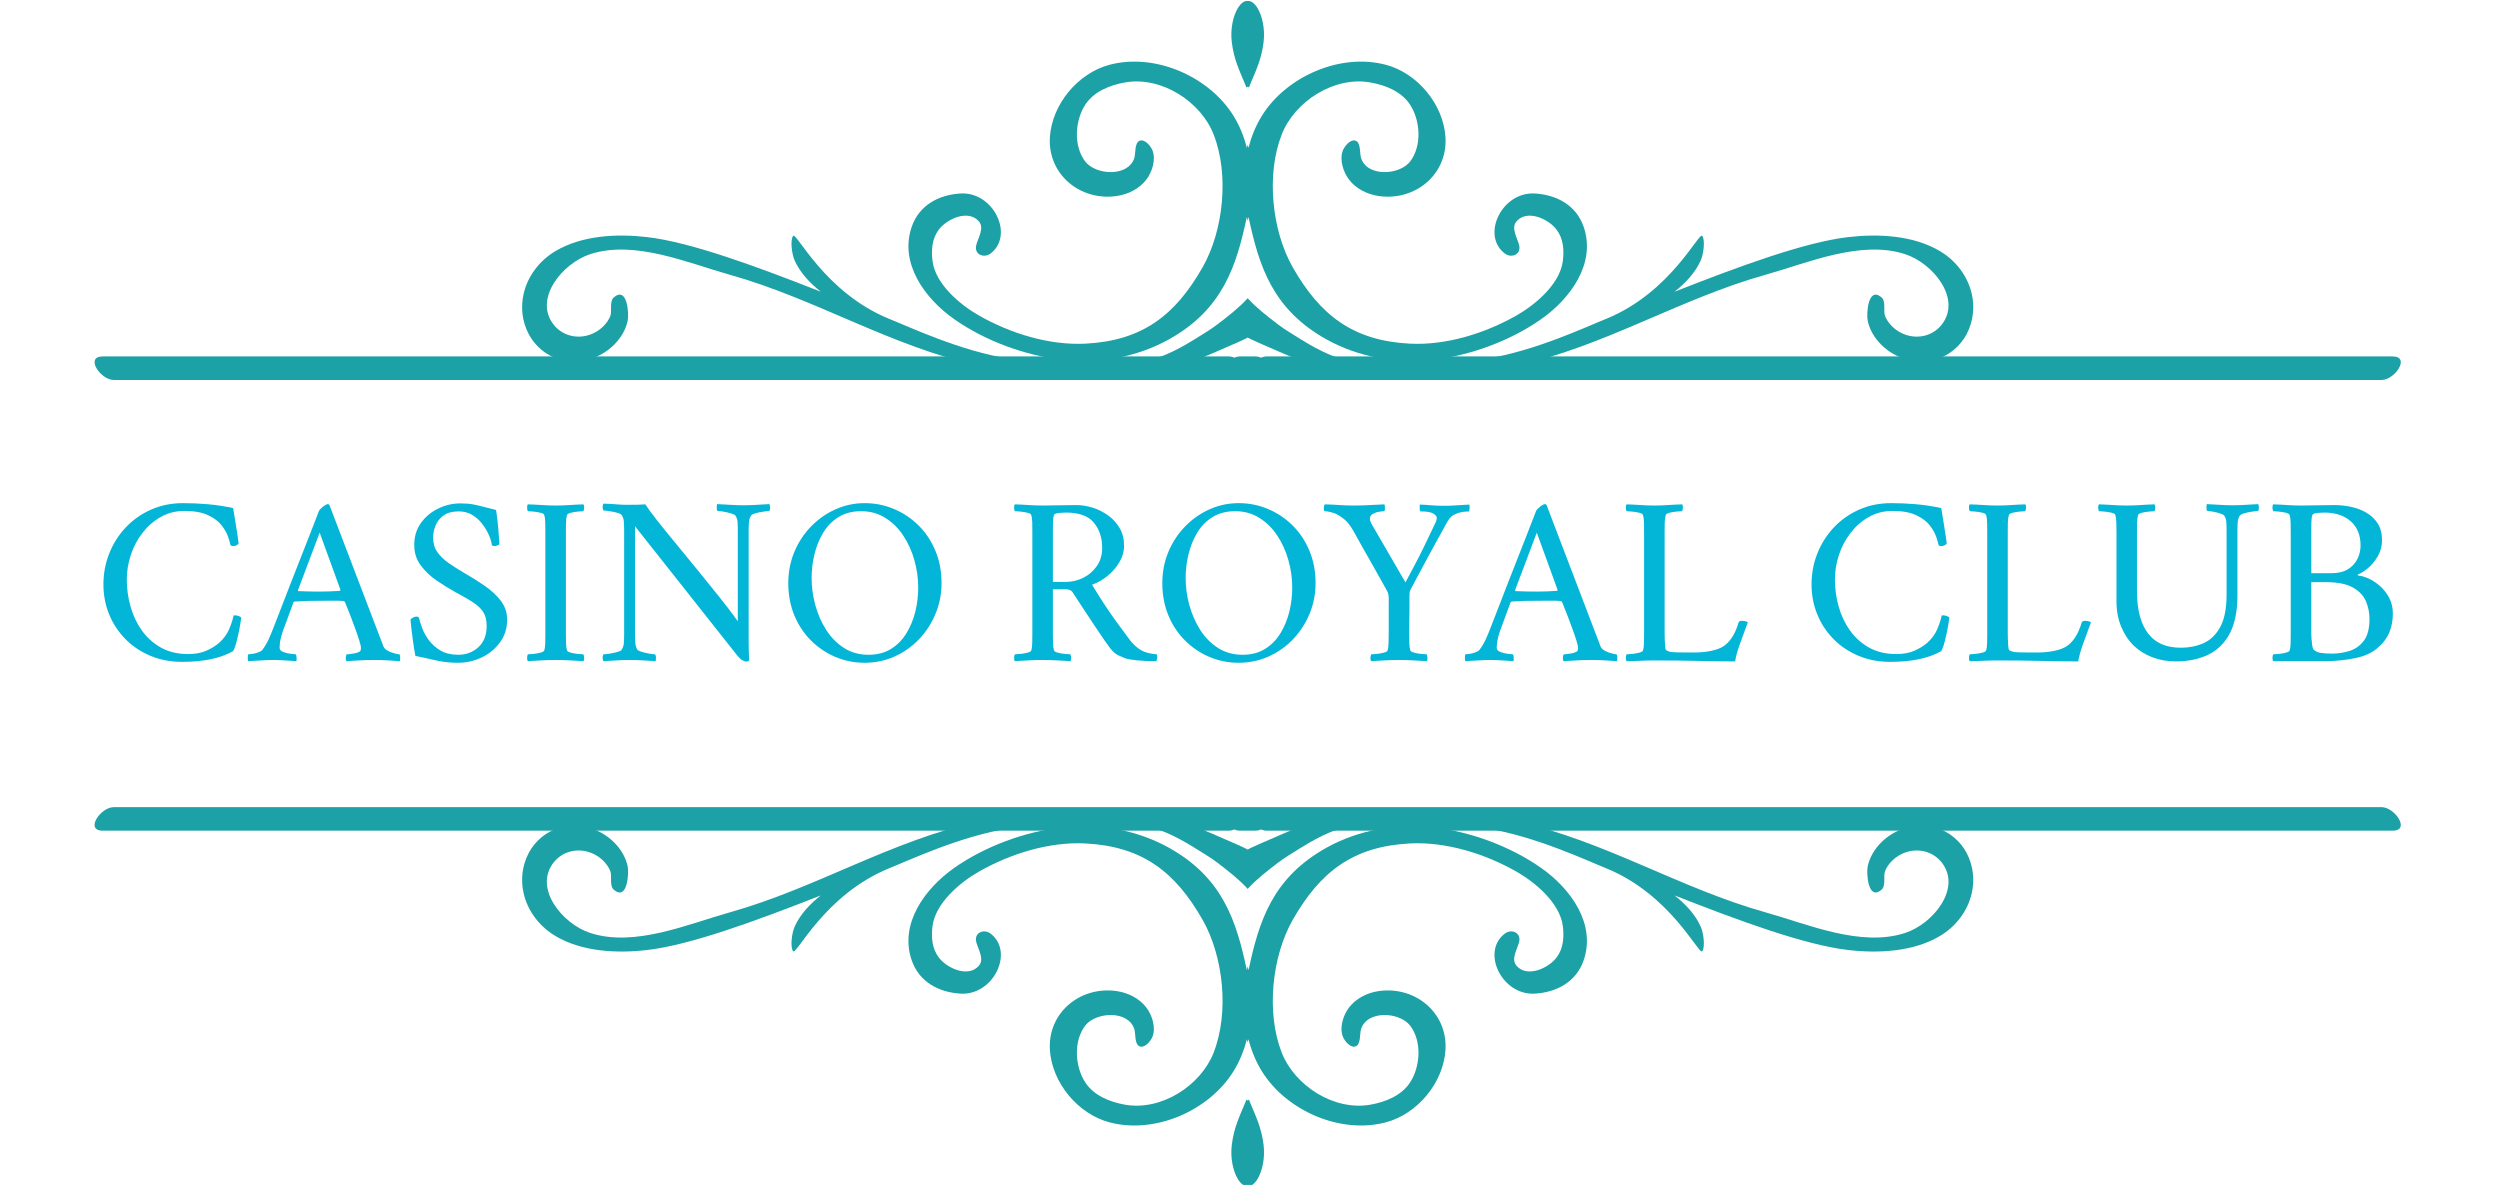 <?xml version="1.0" encoding="UTF-8"?>
<svg xmlns="http://www.w3.org/2000/svg" xmlns:xlink="http://www.w3.org/1999/xlink" width="1027" zoomAndPan="magnify" viewBox="0 0 770.25 366" height="488" preserveAspectRatio="xMidYMid meet">
  <defs>
    <g></g>
    <clipPath id="6da1d6e0ba">
      <path d="M 379 0.18 L 390 0.18 L 390 27 L 379 27 Z M 379 0.18 " clip-rule="nonzero"></path>
    </clipPath>
    <clipPath id="f77b56f53c">
      <path d="M 379 338 L 390 338 L 390 365.074 L 379 365.074 Z M 379 338 " clip-rule="nonzero"></path>
    </clipPath>
  </defs>
  <path fill="#1ca1a6" d="M 384.41 117.07 L 733.777 117.07 C 737.852 117.07 742.777 109.816 737.16 109.816 L 390.223 109.816 C 389.668 109.816 389.094 109.957 388.535 110.188 C 387.973 109.957 387.398 109.816 386.84 109.816 L 381.984 109.816 C 381.422 109.816 380.848 109.957 380.289 110.188 C 379.73 109.957 379.156 109.816 378.602 109.816 L 31.664 109.816 C 26.047 109.816 30.973 117.07 35.043 117.07 L 384.41 117.07 " fill-opacity="1" fill-rule="nonzero"></path>
  <path fill="#1ca1a6" d="M 384.41 68.023 C 384.5 67.621 384.582 67.227 384.672 66.824 C 387.887 82.051 392.137 95.383 408.754 104.602 C 418.652 110.094 430.227 112.078 441.441 110.848 C 452.965 109.574 465.34 105.012 474.848 98.324 C 483.852 92.008 491.91 81.039 487.859 69.699 C 485.535 63.203 479.629 60.035 472.938 59.617 C 462.711 58.969 456.258 72.492 463.613 78.09 C 465.73 79.707 468.887 78.379 467.988 75.324 C 467.285 72.93 465.547 70.172 467.227 68.215 C 470.461 64.449 476.992 67.379 479.535 70.691 C 481.672 73.477 481.926 76.957 481.523 80.336 C 480.66 87.516 473.027 93.902 467.203 97.215 C 457.52 102.719 445.578 106.453 434.375 105.879 C 416.836 104.977 406.727 97.117 398.316 82.391 C 391.887 71.121 390.031 53.828 394.914 41.395 C 398.859 31.348 410.965 23.355 422.336 25.422 C 426.961 26.254 431.805 28.234 434.418 32.207 C 437.637 37.109 438.156 44.961 434.449 49.77 C 431.195 53.996 421.191 54.598 419.328 48.652 C 418.883 47.234 419.332 43.84 417.586 43.324 C 415.992 42.855 414.246 45.07 413.746 46.34 C 412.613 49.203 413.875 53.043 415.645 55.352 C 417.816 58.172 421.238 59.879 424.766 60.391 C 435.926 62.016 446.02 53.812 445.355 42.336 C 444.758 32.215 436.75 22.535 426.969 19.957 C 412.82 16.223 396.301 23.652 388.848 35.582 C 386.914 38.684 385.543 42.043 384.672 45.566 C 384.586 45.242 384.5 44.914 384.41 44.586 C 384.32 44.914 384.234 45.242 384.152 45.566 C 383.277 42.043 381.91 38.684 379.977 35.582 C 372.523 23.652 356.004 16.223 341.852 19.957 C 332.07 22.535 324.066 32.215 323.469 42.336 C 322.805 53.812 332.898 62.016 344.059 60.391 C 347.586 59.879 351.008 58.172 353.176 55.352 C 354.949 53.043 356.207 49.203 355.078 46.34 C 354.578 45.07 352.828 42.855 351.238 43.324 C 349.488 43.84 349.938 47.234 349.496 48.652 C 347.629 54.598 337.629 53.996 334.371 49.77 C 330.668 44.961 331.184 37.109 334.406 32.207 C 337.02 28.234 341.863 26.254 346.488 25.422 C 357.859 23.355 369.965 31.348 373.91 41.395 C 378.789 53.828 376.938 71.121 370.5 82.391 C 362.098 97.117 351.984 104.977 334.445 105.879 C 323.246 106.453 311.301 102.719 301.621 97.215 C 295.797 93.902 288.164 87.516 287.297 80.336 C 286.895 76.957 287.152 73.477 289.289 70.691 C 291.828 67.379 298.363 64.449 301.598 68.215 C 303.281 70.172 301.539 72.93 300.836 75.324 C 299.938 78.379 303.09 79.707 305.211 78.09 C 312.566 72.492 306.113 58.969 295.883 59.617 C 289.195 60.035 283.289 63.203 280.965 69.699 C 276.914 81.039 284.973 92.008 293.973 98.324 C 303.484 105.012 315.859 109.574 327.383 110.848 C 338.598 112.078 350.164 110.094 360.07 104.602 C 376.688 95.383 380.934 82.051 384.152 66.824 C 384.242 67.227 384.324 67.621 384.41 68.023 " fill-opacity="1" fill-rule="nonzero"></path>
  <path fill="#1ca1a6" d="M 607.504 90.578 C 606.309 85.293 602.836 80.418 597.66 77.348 C 589.551 72.535 578.832 71.953 569.434 73.051 C 556.055 74.602 535.895 82.023 515.941 89.875 C 519.359 87.148 522.285 84.027 523.965 80.316 C 524.926 78.199 525.383 73.855 524.465 72.684 C 523.422 71.371 514.805 90.066 494.93 98.211 C 489.348 100.41 472.883 108.23 457.688 110.543 C 448.105 112.008 464.309 113.309 467.273 112.66 C 494.441 106.688 517.465 92.07 543.988 84.645 C 556.914 81.035 573.301 73.832 586.996 78.316 C 595.613 81.137 604.551 92.168 598.18 100.102 C 595.211 103.793 590.055 104.773 585.656 102.512 C 583.484 101.398 581.734 99.574 580.832 97.488 C 580.137 95.887 581.184 92.859 579.668 91.594 C 575.477 88.105 575.023 96.781 575.422 98.746 C 576.527 104.234 581.5 109.188 587.492 110.742 C 590.41 111.496 593.578 111.547 596.473 110.715 C 600.676 109.508 604.062 106.496 605.93 102.922 C 607.984 98.992 608.426 94.66 607.504 90.578 " fill-opacity="1" fill-rule="nonzero"></path>
  <path fill="#1ca1a6" d="M 161.32 90.578 C 162.512 85.293 165.988 80.418 171.164 77.348 C 179.273 72.535 189.992 71.953 199.391 73.051 C 212.77 74.602 232.93 82.023 252.883 89.875 C 249.461 87.148 246.539 84.027 244.859 80.316 C 243.898 78.199 243.441 73.855 244.359 72.684 C 245.395 71.371 254.02 90.066 273.887 98.211 C 279.477 100.41 295.941 108.23 311.137 110.543 C 320.715 112.008 304.516 113.309 301.551 112.66 C 274.379 106.688 251.359 92.07 224.832 84.645 C 211.91 81.035 195.523 73.832 181.82 78.316 C 173.207 81.137 164.27 92.168 170.641 100.102 C 173.609 103.793 178.77 104.773 183.168 102.512 C 185.336 101.398 187.09 99.574 187.992 97.488 C 188.688 95.887 187.641 92.859 189.152 91.594 C 193.344 88.105 193.797 96.781 193.402 98.746 C 192.293 104.234 187.32 109.188 181.332 110.742 C 178.414 111.496 175.238 111.547 172.348 110.715 C 168.148 109.508 164.758 106.496 162.891 102.922 C 160.832 98.992 160.398 94.66 161.32 90.578 " fill-opacity="1" fill-rule="nonzero"></path>
  <path fill="#1ca1a6" d="M 384.41 104.008 C 385.176 104.617 404.504 112.879 407.398 113.828 C 411.234 115.086 420.633 110.504 415.512 110.738 C 411.262 110.93 402.91 105.898 400.664 104.473 C 398.293 102.973 395.832 101.566 393.617 99.855 C 390.355 97.344 387.117 94.859 384.41 91.883 C 381.707 94.859 378.469 97.344 375.207 99.855 C 372.988 101.566 370.527 102.973 368.164 104.473 C 365.906 105.898 357.562 110.93 353.312 110.738 C 348.191 110.504 357.59 115.086 361.426 113.828 C 364.32 112.879 383.648 104.617 384.41 104.008 " fill-opacity="1" fill-rule="nonzero"></path>
  <g clip-path="url(#6da1d6e0ba)">
    <path fill="#1ca1a6" d="M 384.418 26.691 C 384.547 26.781 384.676 26.867 384.805 26.957 C 384.973 26.52 385.141 26.094 385.312 25.68 C 386.84 21.961 388.645 18.43 389.309 13.012 C 389.816 8.844 388.871 4.848 387.434 2.484 C 386.539 1.02 385.461 0.18 384.41 0.316 C 383.363 0.18 382.285 1.02 381.391 2.484 C 379.949 4.848 379.008 8.844 379.516 13.012 C 380.18 18.43 381.984 21.961 383.508 25.68 C 383.68 26.094 383.852 26.52 384.02 26.957 C 384.148 26.867 384.277 26.781 384.418 26.691 " fill-opacity="1" fill-rule="nonzero"></path>
  </g>
  <path fill="#1ca1a6" d="M 384.41 248.684 L 733.777 248.684 C 737.852 248.684 742.777 255.934 737.16 255.934 L 390.223 255.934 C 389.668 255.934 389.094 255.797 388.535 255.562 C 387.973 255.797 387.398 255.934 386.84 255.934 L 381.984 255.934 C 381.422 255.934 380.848 255.797 380.289 255.562 C 379.73 255.797 379.156 255.934 378.602 255.934 L 31.664 255.934 C 26.047 255.934 30.973 248.684 35.043 248.684 L 384.41 248.684 " fill-opacity="1" fill-rule="nonzero"></path>
  <path fill="#1ca1a6" d="M 384.41 297.723 C 384.5 298.125 384.582 298.527 384.672 298.93 C 387.887 283.699 392.137 270.367 408.754 261.145 C 418.652 255.656 430.227 253.672 441.441 254.906 C 452.965 256.172 465.34 260.738 474.848 267.422 C 483.852 273.742 491.91 284.715 487.859 296.055 C 485.535 302.547 479.629 305.711 472.938 306.137 C 462.711 306.781 456.258 293.258 463.613 287.656 C 465.73 286.043 468.887 287.371 467.988 290.422 C 467.285 292.82 465.547 295.578 467.227 297.535 C 470.461 301.305 476.992 298.371 479.535 295.062 C 481.672 292.277 481.926 288.789 481.523 285.418 C 480.66 278.238 473.027 271.852 467.203 268.535 C 457.52 263.027 445.578 259.297 434.375 259.867 C 416.836 260.777 406.727 268.637 398.316 283.359 C 391.887 294.633 390.031 311.922 394.914 324.355 C 398.859 334.406 410.965 342.391 422.336 340.332 C 426.961 339.496 431.805 337.52 434.418 333.543 C 437.637 328.645 438.156 320.789 434.449 315.977 C 431.195 311.754 421.191 311.156 419.328 317.102 C 418.883 318.512 419.332 321.914 417.586 322.426 C 415.992 322.898 414.246 320.684 413.746 319.41 C 412.613 316.551 413.875 312.707 415.645 310.402 C 417.816 307.582 421.238 305.871 424.766 305.355 C 435.926 303.738 446.02 311.934 445.355 323.41 C 444.758 333.531 436.75 343.215 426.969 345.797 C 412.82 349.531 396.301 342.102 388.848 330.164 C 386.914 327.07 385.543 323.707 384.672 320.184 C 384.586 320.512 384.5 320.84 384.41 321.164 C 384.32 320.84 384.234 320.512 384.152 320.184 C 383.277 323.707 381.91 327.07 379.977 330.164 C 372.523 342.102 356.004 349.531 341.852 345.797 C 332.07 343.215 324.066 333.531 323.469 323.41 C 322.805 311.934 332.898 303.738 344.059 305.355 C 347.586 305.871 351.008 307.582 353.176 310.402 C 354.949 312.707 356.207 316.551 355.078 319.41 C 354.578 320.684 352.828 322.898 351.238 322.426 C 349.488 321.914 349.938 318.512 349.496 317.102 C 347.629 311.156 337.629 311.754 334.371 315.977 C 330.668 320.789 331.184 328.645 334.406 333.543 C 337.02 337.52 341.863 339.496 346.488 340.332 C 357.859 342.391 369.965 334.406 373.91 324.355 C 378.789 311.922 376.938 294.633 370.5 283.359 C 362.098 268.637 351.984 260.777 334.445 259.867 C 323.246 259.297 311.301 263.027 301.621 268.535 C 295.797 271.852 288.164 278.238 287.297 285.418 C 286.895 288.789 287.152 292.277 289.289 295.062 C 291.828 298.371 298.363 301.305 301.598 297.535 C 303.281 295.578 301.539 292.82 300.836 290.422 C 299.938 287.371 303.09 286.043 305.211 287.656 C 312.566 293.258 306.113 306.781 295.883 306.137 C 289.195 305.711 283.289 302.547 280.965 296.055 C 276.914 284.715 284.973 273.742 293.973 267.422 C 303.484 260.738 315.859 256.172 327.383 254.906 C 338.598 253.672 350.164 255.656 360.07 261.145 C 376.688 270.367 380.934 283.699 384.152 298.93 C 384.242 298.527 384.324 298.125 384.41 297.723 " fill-opacity="1" fill-rule="nonzero"></path>
  <path fill="#1ca1a6" d="M 607.504 275.172 C 606.309 280.461 602.836 285.332 597.66 288.402 C 589.551 293.215 578.832 293.797 569.434 292.699 C 556.055 291.145 535.895 283.727 515.941 275.879 C 519.359 278.602 522.285 281.723 523.965 285.434 C 524.926 287.551 525.383 291.895 524.465 293.07 C 523.422 294.383 514.805 275.68 494.93 267.543 C 489.348 265.336 472.883 257.523 457.688 255.207 C 448.105 253.746 464.309 252.441 467.273 253.094 C 494.441 259.062 517.465 273.676 543.988 281.102 C 556.914 284.719 573.301 291.918 586.996 287.434 C 595.613 284.617 604.551 273.582 598.18 265.648 C 595.211 261.957 590.055 260.977 585.656 263.238 C 583.484 264.355 581.734 266.176 580.832 268.262 C 580.137 269.867 581.184 272.891 579.668 274.16 C 575.477 277.641 575.023 268.969 575.422 267.004 C 576.527 261.516 581.5 256.562 587.492 255.012 C 590.41 254.254 593.578 254.207 596.473 255.035 C 600.676 256.242 604.062 259.258 605.93 262.824 C 607.984 266.758 608.426 271.086 607.504 275.172 " fill-opacity="1" fill-rule="nonzero"></path>
  <path fill="#1ca1a6" d="M 161.32 275.172 C 162.512 280.461 165.988 285.332 171.164 288.402 C 179.273 293.215 189.992 293.797 199.391 292.699 C 212.77 291.145 232.93 283.727 252.883 275.879 C 249.461 278.602 246.539 281.723 244.859 285.434 C 243.898 287.551 243.441 291.895 244.359 293.07 C 245.395 294.383 254.02 275.68 273.887 267.543 C 279.477 265.336 295.941 257.523 311.137 255.207 C 320.715 253.746 304.516 252.441 301.551 253.094 C 274.379 259.062 251.359 273.676 224.832 281.102 C 211.91 284.719 195.523 291.918 181.82 287.434 C 173.207 284.617 164.27 273.582 170.641 265.648 C 173.609 261.957 178.77 260.977 183.168 263.238 C 185.336 264.355 187.09 266.176 187.992 268.262 C 188.688 269.867 187.641 272.891 189.152 274.16 C 193.344 277.641 193.797 268.969 193.402 267.004 C 192.293 261.516 187.32 256.562 181.332 255.012 C 178.414 254.254 175.238 254.207 172.348 255.035 C 168.148 256.242 164.758 259.258 162.891 262.824 C 160.832 266.758 160.398 271.086 161.32 275.172 " fill-opacity="1" fill-rule="nonzero"></path>
  <path fill="#1ca1a6" d="M 384.41 261.742 C 385.176 261.137 404.504 252.871 407.398 251.922 C 411.234 250.668 420.633 255.242 415.512 255.012 C 411.262 254.816 402.91 259.852 400.664 261.281 C 398.293 262.777 395.832 264.184 393.617 265.891 C 390.355 268.41 387.117 270.887 384.41 273.867 C 381.707 270.887 378.469 268.41 375.207 265.891 C 372.988 264.184 370.527 262.777 368.164 261.281 C 365.906 259.852 357.562 254.816 353.312 255.012 C 348.191 255.242 357.59 250.668 361.426 251.922 C 364.32 252.871 383.648 261.137 384.41 261.742 " fill-opacity="1" fill-rule="nonzero"></path>
  <g clip-path="url(#f77b56f53c)">
    <path fill="#1ca1a6" d="M 384.02 338.797 C 383.852 339.23 383.68 339.656 383.508 340.07 C 381.984 343.789 380.18 347.32 379.516 352.734 C 379.008 356.906 379.949 360.906 381.391 363.27 C 382.285 364.73 383.363 365.566 384.41 365.434 C 385.461 365.566 386.539 364.73 387.434 363.27 C 388.871 360.906 389.816 356.906 389.309 352.734 C 388.645 347.32 386.84 343.789 385.312 340.07 C 385.141 339.656 384.973 339.23 384.805 338.797 C 384.676 338.887 384.547 338.973 384.418 339.062 C 384.277 338.973 384.148 338.887 384.02 338.797 " fill-opacity="1" fill-rule="nonzero"></path>
  </g>
  <g fill="#03b6d7" fill-opacity="1">
    <g transform="translate(28.38, 203.484)">
      <g>
        <path d="M 3.484 -23.391 C 3.484 -26.785 4.086 -29.992 5.297 -33.016 C 6.516 -36.047 8.211 -38.711 10.391 -41.016 C 12.566 -43.316 15.156 -45.133 18.156 -46.469 C 21.164 -47.801 24.461 -48.469 28.047 -48.469 C 30.461 -48.469 32.969 -48.359 35.562 -48.141 C 38.156 -47.922 40.785 -47.52 43.453 -46.938 C 43.453 -46.938 43.535 -46.426 43.703 -45.406 C 43.867 -44.395 44.062 -43.207 44.281 -41.844 C 44.5 -40.488 44.691 -39.254 44.859 -38.141 C 45.035 -37.023 45.125 -36.375 45.125 -36.188 C 45.164 -35.988 45.004 -35.781 44.641 -35.562 C 44.285 -35.344 43.91 -35.234 43.516 -35.234 C 43.18 -35.234 42.895 -35.305 42.656 -35.453 C 42.551 -36.035 42.305 -36.895 41.922 -38.031 C 41.535 -39.176 40.867 -40.363 39.922 -41.594 C 38.973 -42.832 37.578 -43.883 35.734 -44.75 C 33.898 -45.625 31.457 -46.062 28.406 -46.062 C 25.738 -46.062 23.316 -45.441 21.141 -44.203 C 18.961 -42.973 17.086 -41.336 15.516 -39.297 C 13.941 -37.266 12.742 -35 11.922 -32.5 C 11.098 -30.008 10.688 -27.484 10.688 -24.922 C 10.688 -22.109 11.07 -19.332 11.844 -16.594 C 12.613 -13.863 13.785 -11.395 15.359 -9.188 C 16.941 -6.988 18.914 -5.234 21.281 -3.922 C 23.656 -2.617 26.422 -1.969 29.578 -1.969 C 31.797 -1.969 33.68 -2.316 35.234 -3.016 C 36.785 -3.711 38.094 -4.523 39.156 -5.453 C 40.562 -6.711 41.594 -8.129 42.25 -9.703 C 42.906 -11.273 43.352 -12.664 43.594 -13.875 C 44.414 -13.969 45.191 -13.773 45.922 -13.297 C 45.922 -12.953 45.832 -12.258 45.656 -11.219 C 45.488 -10.176 45.27 -9.051 45 -7.844 C 44.738 -6.633 44.461 -5.555 44.172 -4.609 C 43.879 -3.672 43.613 -3.078 43.375 -2.828 C 39.5 -0.648 34.289 0.438 27.75 0.438 C 24.164 0.438 20.883 -0.191 17.906 -1.453 C 14.926 -2.711 12.359 -4.441 10.203 -6.641 C 8.047 -8.848 6.383 -11.391 5.219 -14.266 C 4.062 -17.148 3.484 -20.191 3.484 -23.391 Z M 3.484 -23.391 "></path>
      </g>
    </g>
  </g>
  <g fill="#03b6d7" fill-opacity="1">
    <g transform="translate(77.352, 203.484)">
      <g>
        <path d="M -0.875 0.219 C -0.969 0.125 -1.016 -0.188 -1.016 -0.719 C -1.016 -1.258 -0.969 -1.648 -0.875 -1.891 C -0.582 -1.891 -0.133 -1.938 0.469 -2.031 C 1.07 -2.125 1.664 -2.281 2.25 -2.5 C 2.832 -2.719 3.242 -2.973 3.484 -3.266 C 4.211 -4.234 4.844 -5.285 5.375 -6.422 C 5.906 -7.566 6.414 -8.789 6.906 -10.094 C 6.906 -10.094 7.145 -10.707 7.625 -11.938 C 8.113 -13.176 8.754 -14.828 9.547 -16.891 C 10.348 -18.953 11.242 -21.266 12.234 -23.828 C 13.234 -26.398 14.266 -29.031 15.328 -31.719 C 16.391 -34.406 17.406 -36.992 18.375 -39.484 C 19.344 -41.984 20.191 -44.176 20.922 -46.062 C 21.117 -46.445 21.539 -46.895 22.188 -47.406 C 22.844 -47.914 23.344 -48.172 23.688 -48.172 C 23.781 -48.172 23.848 -48.145 23.891 -48.094 C 23.941 -48.051 24.02 -48.004 24.125 -47.953 L 38.938 -9.156 C 39.477 -7.801 39.906 -6.695 40.219 -5.844 C 40.531 -5 40.711 -4.504 40.766 -4.359 C 41.004 -3.773 41.484 -3.301 42.203 -2.938 C 42.93 -2.57 43.645 -2.305 44.344 -2.141 C 45.051 -1.973 45.504 -1.891 45.703 -1.891 C 45.891 -1.648 45.973 -1.258 45.953 -0.719 C 45.93 -0.188 45.895 0.125 45.844 0.219 C 44.395 0.125 43.098 0.039 41.953 -0.031 C 40.816 -0.102 39.453 -0.141 37.859 -0.141 C 36.211 -0.141 34.816 -0.102 33.672 -0.031 C 32.535 0.039 31.117 0.125 29.422 0.219 C 29.234 0.02 29.148 -0.328 29.172 -0.828 C 29.191 -1.336 29.301 -1.691 29.5 -1.891 C 29.938 -1.891 30.641 -1.973 31.609 -2.141 C 32.578 -2.305 33.227 -2.535 33.562 -2.828 C 33.758 -3.023 33.859 -3.363 33.859 -3.844 C 33.859 -4.281 33.688 -5.047 33.344 -6.141 C 33.008 -7.234 32.598 -8.441 32.109 -9.766 C 31.629 -11.098 31.145 -12.395 30.656 -13.656 C 30.176 -14.914 29.766 -15.957 29.422 -16.781 C 29.086 -17.602 28.922 -18.016 28.922 -18.016 C 28.922 -18.016 28.867 -18.062 28.766 -18.156 C 28.672 -18.258 28.578 -18.312 28.484 -18.312 C 27.555 -18.406 26.352 -18.438 24.875 -18.406 C 23.406 -18.383 22.207 -18.375 21.281 -18.375 C 19.781 -18.375 18.508 -18.363 17.469 -18.344 C 16.426 -18.32 15.082 -18.258 13.438 -18.156 C 13.395 -18.156 13.32 -18.117 13.219 -18.047 C 13.125 -17.984 13.078 -17.953 13.078 -17.953 C 13.078 -17.953 12.895 -17.453 12.531 -16.453 C 12.164 -15.461 11.727 -14.273 11.219 -12.891 C 10.719 -11.516 10.25 -10.242 9.812 -9.078 C 9.375 -7.816 9.094 -6.766 8.969 -5.922 C 8.852 -5.078 8.797 -4.41 8.797 -3.922 C 8.797 -3.336 9.172 -2.898 9.922 -2.609 C 10.672 -2.316 11.457 -2.125 12.281 -2.031 C 13.102 -1.938 13.609 -1.891 13.797 -1.891 C 13.898 -1.797 13.973 -1.477 14.016 -0.938 C 14.066 -0.406 14.047 -0.02 13.953 0.219 C 12.984 0.164 12.172 0.113 11.516 0.062 C 10.859 0.02 10.191 -0.02 9.516 -0.062 C 8.836 -0.113 7.969 -0.141 6.906 -0.141 C 5.789 -0.141 4.867 -0.113 4.141 -0.062 C 3.41 -0.02 2.672 0.02 1.922 0.062 C 1.172 0.113 0.238 0.164 -0.875 0.219 Z M 14.453 -21.656 C 14.453 -21.656 14.461 -21.602 14.484 -21.5 C 14.516 -21.406 14.555 -21.359 14.609 -21.359 C 15.578 -21.305 16.711 -21.27 18.016 -21.25 C 19.328 -21.227 20.395 -21.219 21.219 -21.219 C 22.332 -21.219 23.348 -21.238 24.266 -21.281 C 25.18 -21.332 26.195 -21.383 27.312 -21.438 C 27.414 -21.438 27.477 -21.492 27.5 -21.609 C 27.52 -21.734 27.531 -21.797 27.531 -21.797 L 21.141 -39.375 Z M 14.453 -21.656 "></path>
      </g>
    </g>
  </g>
  <g fill="#03b6d7" fill-opacity="1">
    <g transform="translate(122.909, 203.484)">
      <g>
        <path d="M 3.562 -12.641 C 3.801 -12.879 4.086 -13.082 4.422 -13.25 C 4.766 -13.426 5.109 -13.516 5.453 -13.516 C 5.891 -13.516 6.156 -13.297 6.25 -12.859 C 6.395 -12.18 6.695 -11.223 7.156 -9.984 C 7.613 -8.754 8.301 -7.508 9.219 -6.25 C 10.145 -4.988 11.348 -3.922 12.828 -3.047 C 14.305 -2.18 16.133 -1.75 18.312 -1.75 C 20.688 -1.75 22.734 -2.52 24.453 -4.062 C 26.172 -5.613 27.031 -7.797 27.031 -10.609 C 27.031 -12.305 26.711 -13.688 26.078 -14.75 C 25.453 -15.812 24.438 -16.816 23.031 -17.766 C 21.625 -18.711 19.734 -19.812 17.359 -21.062 C 15.523 -22.082 13.625 -23.258 11.656 -24.594 C 9.695 -25.926 8.051 -27.488 6.719 -29.281 C 5.383 -31.07 4.719 -33.176 4.719 -35.594 C 4.719 -38.164 5.395 -40.406 6.75 -42.312 C 8.113 -44.227 9.883 -45.719 12.062 -46.781 C 14.238 -47.852 16.539 -48.391 18.969 -48.391 C 20.469 -48.391 21.738 -48.289 22.781 -48.094 C 23.82 -47.906 24.875 -47.664 25.938 -47.375 C 27 -47.082 28.332 -46.742 29.938 -46.359 C 30.227 -44.461 30.457 -42.508 30.625 -40.5 C 30.789 -38.488 30.898 -37 30.953 -36.031 C 31.004 -35.789 30.82 -35.598 30.406 -35.453 C 29.988 -35.305 29.66 -35.234 29.422 -35.234 C 29.086 -35.234 28.82 -35.332 28.625 -35.531 C 28.531 -36.445 28.227 -37.484 27.719 -38.641 C 27.207 -39.805 26.523 -40.945 25.672 -42.062 C 24.828 -43.176 23.801 -44.098 22.594 -44.828 C 21.383 -45.555 20.004 -45.922 18.453 -45.922 C 16.461 -45.922 14.883 -45.492 13.719 -44.641 C 12.562 -43.797 11.738 -42.742 11.25 -41.484 C 10.77 -40.223 10.531 -39.016 10.531 -37.859 C 10.531 -36.109 10.969 -34.613 11.844 -33.375 C 12.719 -32.145 13.879 -31.02 15.328 -30 C 16.785 -28.988 18.383 -27.973 20.125 -26.953 C 22.156 -25.797 24.188 -24.523 26.219 -23.141 C 28.258 -21.754 29.957 -20.203 31.312 -18.484 C 32.664 -16.766 33.344 -14.789 33.344 -12.562 C 33.344 -9.906 32.613 -7.582 31.156 -5.594 C 29.707 -3.602 27.832 -2.051 25.531 -0.938 C 23.238 0.164 20.781 0.719 18.156 0.719 C 15.688 0.719 13.336 0.453 11.109 -0.078 C 8.891 -0.609 6.879 -1.039 5.078 -1.375 C 4.797 -2.832 4.547 -4.367 4.328 -5.984 C 4.109 -7.609 3.926 -9.051 3.781 -10.312 C 3.633 -11.57 3.562 -12.348 3.562 -12.641 Z M 3.562 -12.641 "></path>
      </g>
    </g>
  </g>
  <g fill="#03b6d7" fill-opacity="1">
    <g transform="translate(159.384, 203.484)">
      <g>
        <path d="M 3.266 0.219 C 3.078 0.02 2.992 -0.328 3.016 -0.828 C 3.035 -1.336 3.117 -1.691 3.266 -1.891 C 3.555 -1.891 4.086 -1.926 4.859 -2 C 5.641 -2.07 6.391 -2.203 7.109 -2.391 C 7.836 -2.586 8.227 -2.805 8.281 -3.047 C 8.477 -3.629 8.586 -4.406 8.609 -5.375 C 8.629 -6.344 8.641 -7.359 8.641 -8.422 L 8.641 -39.453 C 8.641 -40.566 8.629 -41.594 8.609 -42.531 C 8.586 -43.477 8.477 -44.242 8.281 -44.828 C 8.227 -45.117 7.836 -45.348 7.109 -45.516 C 6.391 -45.68 5.641 -45.801 4.859 -45.875 C 4.086 -45.945 3.555 -45.984 3.266 -45.984 C 3.117 -46.18 3.035 -46.535 3.016 -47.047 C 2.992 -47.555 3.078 -47.906 3.266 -48.094 C 4.766 -48.051 6.219 -47.977 7.625 -47.875 C 9.031 -47.781 10.438 -47.734 11.844 -47.734 C 13.25 -47.734 14.641 -47.781 16.016 -47.875 C 17.398 -47.977 18.844 -48.051 20.344 -48.094 C 20.539 -47.906 20.625 -47.555 20.594 -47.047 C 20.57 -46.535 20.488 -46.18 20.344 -45.984 C 20.051 -45.984 19.516 -45.945 18.734 -45.875 C 17.961 -45.801 17.223 -45.68 16.516 -45.516 C 15.816 -45.348 15.422 -45.117 15.328 -44.828 C 15.141 -44.242 15.031 -43.477 15 -42.531 C 14.977 -41.594 14.969 -40.566 14.969 -39.453 L 14.969 -8.422 C 14.969 -7.359 14.977 -6.344 15 -5.375 C 15.031 -4.406 15.141 -3.629 15.328 -3.047 C 15.422 -2.805 15.816 -2.586 16.516 -2.391 C 17.223 -2.203 17.961 -2.07 18.734 -2 C 19.516 -1.926 20.051 -1.891 20.344 -1.891 C 20.488 -1.691 20.57 -1.336 20.594 -0.828 C 20.625 -0.328 20.539 0.02 20.344 0.219 C 18.844 0.125 17.398 0.039 16.016 -0.031 C 14.641 -0.102 13.25 -0.141 11.844 -0.141 C 10.438 -0.141 9.031 -0.102 7.625 -0.031 C 6.219 0.039 4.766 0.125 3.266 0.219 Z M 3.266 0.219 "></path>
      </g>
    </g>
  </g>
  <g fill="#03b6d7" fill-opacity="1">
    <g transform="translate(182.926, 203.484)">
      <g>
        <path d="M 2.984 0.219 C 2.879 0.02 2.801 -0.281 2.75 -0.688 C 2.707 -1.102 2.785 -1.504 2.984 -1.891 C 3.273 -1.891 3.844 -1.945 4.688 -2.062 C 5.531 -2.188 6.363 -2.359 7.188 -2.578 C 8.008 -2.797 8.492 -3.051 8.641 -3.344 C 8.984 -3.875 9.191 -4.488 9.266 -5.188 C 9.336 -5.895 9.375 -6.926 9.375 -8.281 L 9.375 -39.812 C 9.375 -41.219 9.336 -42.258 9.266 -42.938 C 9.191 -43.613 8.984 -44.219 8.641 -44.75 C 8.492 -45.039 8.008 -45.297 7.188 -45.516 C 6.363 -45.734 5.531 -45.898 4.688 -46.016 C 3.844 -46.141 3.273 -46.203 2.984 -46.203 C 2.785 -46.598 2.707 -47 2.75 -47.406 C 2.801 -47.82 2.879 -48.125 2.984 -48.312 C 4.672 -48.27 6.023 -48.195 7.047 -48.094 C 8.066 -48 9.18 -47.953 10.391 -47.953 C 11.504 -47.953 12.582 -47.961 13.625 -47.984 C 14.664 -48.016 15.426 -48.051 15.906 -48.094 C 16.633 -46.938 17.82 -45.316 19.469 -43.234 C 21.113 -41.148 23.023 -38.785 25.203 -36.141 C 27.391 -33.504 29.645 -30.754 31.969 -27.891 C 34.289 -25.035 36.539 -22.25 38.719 -19.531 C 40.906 -16.82 42.797 -14.332 44.391 -12.062 L 44.391 -39.594 C 44.391 -40.906 44.363 -41.922 44.312 -42.641 C 44.27 -43.367 44.055 -44.023 43.672 -44.609 C 43.523 -44.848 43.078 -45.078 42.328 -45.297 C 41.578 -45.516 40.785 -45.695 39.953 -45.844 C 39.129 -45.988 38.523 -46.062 38.141 -46.062 C 37.953 -46.301 37.867 -46.66 37.891 -47.141 C 37.91 -47.629 37.945 -47.973 38 -48.172 C 39.445 -48.117 40.801 -48.047 42.062 -47.953 C 43.32 -47.859 44.754 -47.812 46.359 -47.812 C 47.473 -47.812 48.406 -47.832 49.156 -47.875 C 49.906 -47.926 50.641 -47.973 51.359 -48.016 C 52.086 -48.066 53.008 -48.117 54.125 -48.172 C 54.227 -47.973 54.301 -47.664 54.344 -47.25 C 54.395 -46.844 54.32 -46.445 54.125 -46.062 C 53.832 -46.062 53.266 -46 52.422 -45.875 C 51.578 -45.758 50.754 -45.594 49.953 -45.375 C 49.148 -45.156 48.656 -44.898 48.469 -44.609 C 48.125 -44.078 47.914 -43.473 47.844 -42.797 C 47.77 -42.117 47.734 -41.078 47.734 -39.672 L 47.734 -10.094 C 47.734 -8.688 47.734 -7.473 47.734 -6.453 C 47.734 -5.441 47.742 -4.441 47.766 -3.453 C 47.797 -2.461 47.832 -1.336 47.875 -0.078 C 47.832 0.117 47.688 0.238 47.438 0.281 C 47.195 0.332 47.031 0.359 46.938 0.359 C 46.738 0.359 46.395 0.238 45.906 0 C 45.426 -0.238 44.922 -0.676 44.391 -1.312 L 12.719 -41.344 L 12.719 -8.359 C 12.719 -7.047 12.754 -6.023 12.828 -5.297 C 12.898 -4.578 13.102 -3.926 13.438 -3.344 C 13.582 -3.102 14.02 -2.875 14.75 -2.656 C 15.477 -2.438 16.254 -2.254 17.078 -2.109 C 17.898 -1.961 18.504 -1.891 18.891 -1.891 C 19.086 -1.648 19.188 -1.297 19.188 -0.828 C 19.188 -0.367 19.133 -0.02 19.031 0.219 C 17.582 0.125 16.238 0.039 15 -0.031 C 13.77 -0.102 12.352 -0.141 10.75 -0.141 C 9.633 -0.141 8.703 -0.113 7.953 -0.062 C 7.203 -0.02 6.461 0.02 5.734 0.062 C 5.016 0.113 4.098 0.164 2.984 0.219 Z M 2.984 0.219 "></path>
      </g>
    </g>
  </g>
  <g fill="#03b6d7" fill-opacity="1">
    <g transform="translate(239.309, 203.484)">
      <g>
        <path d="M 3.562 -23.828 C 3.562 -27.223 4.176 -30.41 5.406 -33.391 C 6.645 -36.367 8.352 -38.984 10.531 -41.234 C 12.707 -43.484 15.211 -45.25 18.047 -46.531 C 20.891 -47.82 23.906 -48.469 27.094 -48.469 C 30.289 -48.469 33.316 -47.859 36.172 -46.641 C 39.035 -45.43 41.555 -43.738 43.734 -41.562 C 45.922 -39.383 47.641 -36.789 48.891 -33.781 C 50.148 -30.781 50.781 -27.461 50.781 -23.828 C 50.781 -20.441 50.148 -17.258 48.891 -14.281 C 47.641 -11.301 45.922 -8.68 43.734 -6.422 C 41.555 -4.172 39.035 -2.414 36.172 -1.156 C 33.316 0.094 30.289 0.719 27.094 0.719 C 23.906 0.719 20.891 0.113 18.047 -1.094 C 15.211 -2.301 12.707 -3.992 10.531 -6.172 C 8.352 -8.348 6.645 -10.938 5.406 -13.938 C 4.176 -16.945 3.562 -20.242 3.562 -23.828 Z M 10.75 -25.422 C 10.75 -22.617 11.133 -19.812 11.906 -17 C 12.688 -14.188 13.816 -11.629 15.297 -9.328 C 16.773 -7.035 18.602 -5.195 20.781 -3.812 C 22.957 -2.438 25.453 -1.75 28.266 -1.75 C 30.973 -1.75 33.297 -2.352 35.234 -3.562 C 37.172 -4.77 38.754 -6.391 39.984 -8.422 C 41.223 -10.461 42.133 -12.691 42.719 -15.109 C 43.301 -17.535 43.594 -19.984 43.594 -22.453 C 43.594 -25.266 43.203 -28.062 42.422 -30.844 C 41.648 -33.625 40.516 -36.148 39.016 -38.422 C 37.516 -40.703 35.672 -42.531 33.484 -43.906 C 31.305 -45.289 28.816 -45.984 26.016 -45.984 C 23.297 -45.984 20.969 -45.379 19.031 -44.172 C 17.094 -42.961 15.52 -41.352 14.312 -39.344 C 13.102 -37.332 12.207 -35.113 11.625 -32.688 C 11.039 -30.27 10.75 -27.848 10.75 -25.422 Z M 10.75 -25.422 "></path>
      </g>
    </g>
  </g>
  <g fill="#03b6d7" fill-opacity="1">
    <g transform="translate(293.658, 203.484)">
      <g></g>
    </g>
  </g>
  <g fill="#03b6d7" fill-opacity="1">
    <g transform="translate(309.425, 203.484)">
      <g>
        <path d="M 3.266 0.219 C 3.078 0.02 2.992 -0.328 3.016 -0.828 C 3.035 -1.336 3.117 -1.691 3.266 -1.891 C 3.555 -1.891 4.086 -1.926 4.859 -2 C 5.641 -2.07 6.391 -2.203 7.109 -2.391 C 7.836 -2.586 8.227 -2.805 8.281 -3.047 C 8.477 -3.629 8.586 -4.406 8.609 -5.375 C 8.629 -6.344 8.641 -7.359 8.641 -8.422 L 8.641 -39.453 C 8.641 -40.566 8.629 -41.594 8.609 -42.531 C 8.586 -43.477 8.477 -44.242 8.281 -44.828 C 8.227 -45.117 7.836 -45.348 7.109 -45.516 C 6.391 -45.68 5.641 -45.801 4.859 -45.875 C 4.086 -45.945 3.555 -45.984 3.266 -45.984 C 3.117 -46.18 3.035 -46.535 3.016 -47.047 C 2.992 -47.555 3.078 -47.906 3.266 -48.094 C 4.766 -48.051 6.219 -47.977 7.625 -47.875 C 9.031 -47.781 10.438 -47.734 11.844 -47.734 C 13.25 -47.734 14.785 -47.754 16.453 -47.797 C 18.129 -47.848 20.031 -47.875 22.156 -47.875 C 23.801 -47.875 25.484 -47.609 27.203 -47.078 C 28.922 -46.547 30.52 -45.742 32 -44.672 C 33.477 -43.609 34.664 -42.301 35.562 -40.75 C 36.457 -39.207 36.906 -37.395 36.906 -35.312 C 36.906 -33.562 36.422 -31.875 35.453 -30.25 C 34.484 -28.633 33.25 -27.219 31.75 -26 C 30.25 -24.789 28.676 -23.898 27.031 -23.328 C 28.332 -21.191 29.566 -19.227 30.734 -17.438 C 31.898 -15.645 33.125 -13.863 34.406 -12.094 C 35.688 -10.32 37.125 -8.375 38.719 -6.25 C 39.789 -4.895 40.93 -3.863 42.141 -3.156 C 43.348 -2.457 44.945 -2.035 46.938 -1.891 C 47.125 -1.691 47.172 -1.312 47.078 -0.75 C 46.984 -0.195 46.91 0.125 46.859 0.219 C 44.441 0.219 42.422 0.133 40.797 -0.031 C 39.172 -0.207 37.992 -0.414 37.266 -0.656 C 36.785 -0.844 36.098 -1.141 35.203 -1.547 C 34.305 -1.961 33.422 -2.727 32.547 -3.844 C 32.254 -4.238 31.707 -5.004 30.906 -6.141 C 30.113 -7.273 29.172 -8.664 28.078 -10.312 C 26.992 -11.957 25.832 -13.711 24.594 -15.578 C 23.352 -17.441 22.156 -19.27 21 -21.062 C 20.613 -21.645 19.883 -21.938 18.812 -21.938 L 14.969 -21.938 L 14.969 -8.422 C 14.969 -7.359 14.977 -6.344 15 -5.375 C 15.031 -4.406 15.141 -3.629 15.328 -3.047 C 15.422 -2.805 15.816 -2.586 16.516 -2.391 C 17.223 -2.203 17.961 -2.07 18.734 -2 C 19.516 -1.926 20.051 -1.891 20.344 -1.891 C 20.488 -1.691 20.57 -1.336 20.594 -0.828 C 20.625 -0.328 20.539 0.02 20.344 0.219 C 18.844 0.125 17.398 0.039 16.016 -0.031 C 14.641 -0.102 13.25 -0.141 11.844 -0.141 C 10.438 -0.141 9.031 -0.102 7.625 -0.031 C 6.219 0.039 4.766 0.125 3.266 0.219 Z M 14.969 -24.188 L 18.891 -24.188 C 20.773 -24.188 22.578 -24.609 24.297 -25.453 C 26.016 -26.305 27.422 -27.52 28.516 -29.094 C 29.609 -30.664 30.156 -32.52 30.156 -34.656 C 30.156 -37.801 29.297 -40.406 27.578 -42.469 C 25.859 -44.531 22.988 -45.562 18.969 -45.562 C 18.531 -45.562 17.848 -45.523 16.922 -45.453 C 16.004 -45.379 15.473 -45.172 15.328 -44.828 C 15.141 -44.391 15.031 -43.648 15 -42.609 C 14.977 -41.566 14.969 -40.488 14.969 -39.375 Z M 14.969 -24.188 "></path>
      </g>
    </g>
  </g>
  <g fill="#03b6d7" fill-opacity="1">
    <g transform="translate(354.547, 203.484)">
      <g>
        <path d="M 3.562 -23.828 C 3.562 -27.223 4.176 -30.41 5.406 -33.391 C 6.645 -36.367 8.352 -38.984 10.531 -41.234 C 12.707 -43.484 15.211 -45.25 18.047 -46.531 C 20.891 -47.82 23.906 -48.469 27.094 -48.469 C 30.289 -48.469 33.316 -47.859 36.172 -46.641 C 39.035 -45.43 41.555 -43.738 43.734 -41.562 C 45.922 -39.383 47.641 -36.789 48.891 -33.781 C 50.148 -30.781 50.781 -27.461 50.781 -23.828 C 50.781 -20.441 50.148 -17.258 48.891 -14.281 C 47.641 -11.301 45.922 -8.68 43.734 -6.422 C 41.555 -4.172 39.035 -2.414 36.172 -1.156 C 33.316 0.094 30.289 0.719 27.094 0.719 C 23.906 0.719 20.891 0.113 18.047 -1.094 C 15.211 -2.301 12.707 -3.992 10.531 -6.172 C 8.352 -8.348 6.645 -10.938 5.406 -13.938 C 4.176 -16.945 3.562 -20.242 3.562 -23.828 Z M 10.75 -25.422 C 10.75 -22.617 11.133 -19.812 11.906 -17 C 12.688 -14.188 13.816 -11.629 15.297 -9.328 C 16.773 -7.035 18.602 -5.195 20.781 -3.812 C 22.957 -2.438 25.453 -1.75 28.266 -1.75 C 30.973 -1.75 33.297 -2.352 35.234 -3.562 C 37.172 -4.77 38.754 -6.391 39.984 -8.422 C 41.223 -10.461 42.133 -12.691 42.719 -15.109 C 43.301 -17.535 43.594 -19.984 43.594 -22.453 C 43.594 -25.266 43.203 -28.062 42.422 -30.844 C 41.648 -33.625 40.516 -36.148 39.016 -38.422 C 37.516 -40.703 35.672 -42.531 33.484 -43.906 C 31.305 -45.289 28.816 -45.984 26.016 -45.984 C 23.297 -45.984 20.969 -45.379 19.031 -44.172 C 17.094 -42.961 15.52 -41.352 14.312 -39.344 C 13.102 -37.332 12.207 -35.113 11.625 -32.688 C 11.039 -30.27 10.75 -27.848 10.75 -25.422 Z M 10.75 -25.422 "></path>
      </g>
    </g>
  </g>
  <g fill="#03b6d7" fill-opacity="1">
    <g transform="translate(408.896, 203.484)">
      <g>
        <path d="M -0.719 -45.984 C -0.914 -45.984 -1.016 -46.285 -1.016 -46.891 C -1.016 -47.504 -0.914 -47.906 -0.719 -48.094 C 1.07 -48.051 2.582 -47.977 3.812 -47.875 C 5.051 -47.781 6.566 -47.734 8.359 -47.734 C 10.148 -47.734 11.781 -47.781 13.25 -47.875 C 14.727 -47.977 16.195 -48.051 17.656 -48.094 C 17.75 -47.906 17.797 -47.504 17.797 -46.891 C 17.797 -46.285 17.703 -45.984 17.516 -45.984 C 17.172 -45.984 16.645 -45.922 15.938 -45.797 C 15.238 -45.68 14.598 -45.453 14.016 -45.109 C 13.441 -44.773 13.156 -44.297 13.156 -43.672 C 13.156 -43.18 13.441 -42.453 14.016 -41.484 L 24.125 -24.047 C 24.988 -25.648 25.914 -27.395 26.906 -29.281 C 27.906 -31.164 28.852 -33.031 29.75 -34.875 C 30.645 -36.719 31.43 -38.352 32.109 -39.781 C 32.785 -41.207 33.27 -42.234 33.562 -42.859 C 33.613 -42.961 33.66 -43.125 33.703 -43.344 C 33.754 -43.562 33.781 -43.766 33.781 -43.953 C 33.781 -44.336 33.441 -44.758 32.766 -45.219 C 32.086 -45.688 30.734 -45.922 28.703 -45.922 C 28.598 -45.922 28.535 -46.242 28.516 -46.891 C 28.492 -47.547 28.504 -47.926 28.547 -48.031 C 29.91 -47.977 31.125 -47.898 32.188 -47.797 C 33.25 -47.703 34.457 -47.656 35.812 -47.656 C 37.07 -47.656 38.113 -47.68 38.938 -47.734 C 39.758 -47.785 40.535 -47.832 41.266 -47.875 C 41.992 -47.926 42.844 -47.977 43.812 -48.031 C 43.906 -47.832 43.926 -47.43 43.875 -46.828 C 43.832 -46.223 43.766 -45.922 43.672 -45.922 C 43.473 -45.922 42.961 -45.883 42.141 -45.812 C 41.316 -45.738 40.43 -45.492 39.484 -45.078 C 38.547 -44.672 37.785 -43.984 37.203 -43.016 C 36.523 -41.805 35.688 -40.301 34.688 -38.5 C 33.695 -36.707 32.656 -34.805 31.562 -32.797 C 30.477 -30.785 29.426 -28.82 28.406 -26.906 C 27.383 -25 26.488 -23.32 25.719 -21.875 C 25.52 -21.477 25.41 -21.086 25.391 -20.703 C 25.367 -20.316 25.359 -19.953 25.359 -19.609 C 25.359 -18.547 25.359 -17.359 25.359 -16.047 C 25.359 -14.742 25.344 -13.523 25.312 -12.391 C 25.289 -11.254 25.281 -10.305 25.281 -9.547 C 25.281 -8.797 25.281 -8.422 25.281 -8.422 C 25.281 -7.359 25.289 -6.344 25.312 -5.375 C 25.344 -4.406 25.453 -3.629 25.641 -3.047 C 25.742 -2.805 26.145 -2.586 26.844 -2.391 C 27.551 -2.203 28.289 -2.07 29.062 -2 C 29.832 -1.926 30.363 -1.891 30.656 -1.891 C 30.801 -1.691 30.883 -1.336 30.906 -0.828 C 30.938 -0.328 30.852 0.02 30.656 0.219 C 29.156 0.125 27.711 0.039 26.328 -0.031 C 24.953 -0.102 23.562 -0.141 22.156 -0.141 C 20.75 -0.141 19.344 -0.102 17.938 -0.031 C 16.539 0.039 15.094 0.125 13.594 0.219 C 13.395 0.02 13.305 -0.328 13.328 -0.828 C 13.359 -1.336 13.445 -1.691 13.594 -1.891 C 13.875 -1.891 14.398 -1.926 15.172 -2 C 15.953 -2.07 16.707 -2.203 17.438 -2.391 C 18.164 -2.586 18.551 -2.805 18.594 -3.047 C 18.789 -3.629 18.898 -4.406 18.922 -5.375 C 18.953 -6.344 18.969 -7.359 18.969 -8.422 L 18.969 -19.406 C 18.969 -19.645 18.93 -19.957 18.859 -20.344 C 18.785 -20.727 18.648 -21.094 18.453 -21.438 C 17.391 -23.32 16.457 -24.988 15.656 -26.438 C 14.852 -27.895 14.078 -29.273 13.328 -30.578 C 12.578 -31.891 11.789 -33.27 10.969 -34.719 C 10.145 -36.176 9.203 -37.875 8.141 -39.812 C 7.359 -41.164 6.617 -42.191 5.922 -42.891 C 5.223 -43.598 4.363 -44.242 3.344 -44.828 C 2.707 -45.211 1.977 -45.5 1.156 -45.688 C 0.332 -45.883 -0.289 -45.984 -0.719 -45.984 Z M -0.719 -45.984 "></path>
      </g>
    </g>
  </g>
  <g fill="#03b6d7" fill-opacity="1">
    <g transform="translate(452.346, 203.484)">
      <g>
        <path d="M -0.875 0.219 C -0.969 0.125 -1.016 -0.188 -1.016 -0.719 C -1.016 -1.258 -0.969 -1.648 -0.875 -1.891 C -0.582 -1.891 -0.133 -1.938 0.469 -2.031 C 1.07 -2.125 1.664 -2.281 2.25 -2.5 C 2.832 -2.719 3.242 -2.973 3.484 -3.266 C 4.211 -4.234 4.844 -5.285 5.375 -6.422 C 5.906 -7.566 6.414 -8.789 6.906 -10.094 C 6.906 -10.094 7.145 -10.707 7.625 -11.938 C 8.113 -13.176 8.754 -14.828 9.547 -16.891 C 10.348 -18.953 11.242 -21.266 12.234 -23.828 C 13.234 -26.398 14.266 -29.031 15.328 -31.719 C 16.391 -34.406 17.406 -36.992 18.375 -39.484 C 19.344 -41.984 20.191 -44.176 20.922 -46.062 C 21.117 -46.445 21.539 -46.895 22.188 -47.406 C 22.844 -47.914 23.344 -48.172 23.688 -48.172 C 23.781 -48.172 23.848 -48.145 23.891 -48.094 C 23.941 -48.051 24.02 -48.004 24.125 -47.953 L 38.938 -9.156 C 39.477 -7.801 39.906 -6.695 40.219 -5.844 C 40.531 -5 40.711 -4.504 40.766 -4.359 C 41.004 -3.773 41.484 -3.301 42.203 -2.938 C 42.93 -2.57 43.645 -2.305 44.344 -2.141 C 45.051 -1.973 45.504 -1.891 45.703 -1.891 C 45.891 -1.648 45.973 -1.258 45.953 -0.719 C 45.93 -0.188 45.895 0.125 45.844 0.219 C 44.395 0.125 43.098 0.039 41.953 -0.031 C 40.816 -0.102 39.453 -0.141 37.859 -0.141 C 36.211 -0.141 34.816 -0.102 33.672 -0.031 C 32.535 0.039 31.117 0.125 29.422 0.219 C 29.234 0.02 29.148 -0.328 29.172 -0.828 C 29.191 -1.336 29.301 -1.691 29.5 -1.891 C 29.938 -1.891 30.641 -1.973 31.609 -2.141 C 32.578 -2.305 33.227 -2.535 33.562 -2.828 C 33.758 -3.023 33.859 -3.363 33.859 -3.844 C 33.859 -4.281 33.688 -5.047 33.344 -6.141 C 33.008 -7.234 32.598 -8.441 32.109 -9.766 C 31.629 -11.098 31.145 -12.395 30.656 -13.656 C 30.176 -14.914 29.766 -15.957 29.422 -16.781 C 29.086 -17.602 28.922 -18.016 28.922 -18.016 C 28.922 -18.016 28.867 -18.062 28.766 -18.156 C 28.672 -18.258 28.578 -18.312 28.484 -18.312 C 27.555 -18.406 26.352 -18.438 24.875 -18.406 C 23.406 -18.383 22.207 -18.375 21.281 -18.375 C 19.781 -18.375 18.508 -18.363 17.469 -18.344 C 16.426 -18.32 15.082 -18.258 13.438 -18.156 C 13.395 -18.156 13.32 -18.117 13.219 -18.047 C 13.125 -17.984 13.078 -17.953 13.078 -17.953 C 13.078 -17.953 12.895 -17.453 12.531 -16.453 C 12.164 -15.461 11.727 -14.273 11.219 -12.891 C 10.719 -11.516 10.25 -10.242 9.812 -9.078 C 9.375 -7.816 9.094 -6.766 8.969 -5.922 C 8.852 -5.078 8.797 -4.41 8.797 -3.922 C 8.797 -3.336 9.172 -2.898 9.922 -2.609 C 10.672 -2.316 11.457 -2.125 12.281 -2.031 C 13.102 -1.938 13.609 -1.891 13.797 -1.891 C 13.898 -1.797 13.973 -1.477 14.016 -0.938 C 14.066 -0.406 14.047 -0.02 13.953 0.219 C 12.984 0.164 12.172 0.113 11.516 0.062 C 10.859 0.02 10.191 -0.02 9.516 -0.062 C 8.836 -0.113 7.969 -0.141 6.906 -0.141 C 5.789 -0.141 4.867 -0.113 4.141 -0.062 C 3.41 -0.02 2.672 0.02 1.922 0.062 C 1.172 0.113 0.238 0.164 -0.875 0.219 Z M 14.453 -21.656 C 14.453 -21.656 14.461 -21.602 14.484 -21.5 C 14.516 -21.406 14.555 -21.359 14.609 -21.359 C 15.578 -21.305 16.711 -21.27 18.016 -21.25 C 19.328 -21.227 20.395 -21.219 21.219 -21.219 C 22.332 -21.219 23.348 -21.238 24.266 -21.281 C 25.18 -21.332 26.195 -21.383 27.312 -21.438 C 27.414 -21.438 27.477 -21.492 27.5 -21.609 C 27.52 -21.734 27.531 -21.797 27.531 -21.797 L 21.141 -39.375 Z M 14.453 -21.656 "></path>
      </g>
    </g>
  </g>
  <g fill="#03b6d7" fill-opacity="1">
    <g transform="translate(497.903, 203.484)">
      <g>
        <path d="M 3.266 0.219 C 3.078 0.02 2.992 -0.328 3.016 -0.828 C 3.035 -1.336 3.117 -1.691 3.266 -1.891 C 3.555 -1.891 4.086 -1.926 4.859 -2 C 5.641 -2.07 6.391 -2.203 7.109 -2.391 C 7.836 -2.586 8.227 -2.805 8.281 -3.047 C 8.477 -3.629 8.586 -4.406 8.609 -5.375 C 8.629 -6.344 8.641 -7.359 8.641 -8.422 L 8.641 -39.453 C 8.641 -40.566 8.629 -41.594 8.609 -42.531 C 8.586 -43.477 8.477 -44.242 8.281 -44.828 C 8.227 -45.117 7.836 -45.348 7.109 -45.516 C 6.391 -45.68 5.641 -45.801 4.859 -45.875 C 4.086 -45.945 3.555 -45.984 3.266 -45.984 C 3.117 -46.18 3.035 -46.535 3.016 -47.047 C 2.992 -47.555 3.078 -47.906 3.266 -48.094 C 4.766 -48.051 6.219 -47.977 7.625 -47.875 C 9.031 -47.781 10.438 -47.734 11.844 -47.734 C 13.25 -47.734 14.641 -47.781 16.016 -47.875 C 17.398 -47.977 18.844 -48.051 20.344 -48.094 C 20.539 -47.906 20.625 -47.555 20.594 -47.047 C 20.57 -46.535 20.488 -46.18 20.344 -45.984 C 20.051 -45.984 19.516 -45.945 18.734 -45.875 C 17.961 -45.801 17.223 -45.68 16.516 -45.516 C 15.816 -45.348 15.422 -45.117 15.328 -44.828 C 15.141 -44.242 15.031 -43.477 15 -42.531 C 14.977 -41.594 14.969 -40.566 14.969 -39.453 L 14.969 -8.422 C 14.969 -8.086 14.977 -7.52 15 -6.719 C 15.031 -5.914 15.066 -5.164 15.109 -4.469 C 15.16 -3.77 15.258 -3.348 15.406 -3.203 C 15.883 -2.859 16.488 -2.648 17.219 -2.578 C 17.945 -2.504 19.062 -2.469 20.562 -2.469 L 24.703 -2.469 C 26.109 -2.469 27.617 -2.625 29.234 -2.938 C 30.859 -3.258 32.18 -3.758 33.203 -4.438 C 34.117 -5.062 34.961 -5.953 35.734 -7.109 C 36.516 -8.273 37.195 -9.828 37.781 -11.766 C 37.875 -12.055 38.211 -12.203 38.797 -12.203 C 39.18 -12.203 39.555 -12.156 39.922 -12.062 C 40.285 -11.969 40.516 -11.867 40.609 -11.766 C 39.93 -9.828 39.164 -7.734 38.312 -5.484 C 37.469 -3.234 36.926 -1.305 36.688 0.297 C 32.719 0.297 28.805 0.242 24.953 0.141 C 21.109 0.047 16.766 0 11.922 0 C 10.223 0 8.707 0.035 7.375 0.109 C 6.039 0.18 4.672 0.219 3.266 0.219 Z M 3.266 0.219 "></path>
      </g>
    </g>
  </g>
  <g fill="#03b6d7" fill-opacity="1">
    <g transform="translate(538.883, 203.484)">
      <g></g>
    </g>
  </g>
  <g fill="#03b6d7" fill-opacity="1">
    <g transform="translate(554.65, 203.484)">
      <g>
        <path d="M 3.484 -23.391 C 3.484 -26.785 4.086 -29.992 5.297 -33.016 C 6.516 -36.047 8.211 -38.711 10.391 -41.016 C 12.566 -43.316 15.156 -45.133 18.156 -46.469 C 21.164 -47.801 24.461 -48.469 28.047 -48.469 C 30.461 -48.469 32.969 -48.359 35.562 -48.141 C 38.156 -47.922 40.785 -47.52 43.453 -46.938 C 43.453 -46.938 43.535 -46.426 43.703 -45.406 C 43.867 -44.395 44.062 -43.207 44.281 -41.844 C 44.5 -40.488 44.691 -39.254 44.859 -38.141 C 45.035 -37.023 45.125 -36.375 45.125 -36.188 C 45.164 -35.988 45.004 -35.781 44.641 -35.562 C 44.285 -35.344 43.91 -35.234 43.516 -35.234 C 43.18 -35.234 42.895 -35.305 42.656 -35.453 C 42.551 -36.035 42.305 -36.895 41.922 -38.031 C 41.535 -39.176 40.867 -40.363 39.922 -41.594 C 38.973 -42.832 37.578 -43.883 35.734 -44.75 C 33.898 -45.625 31.457 -46.062 28.406 -46.062 C 25.738 -46.062 23.316 -45.441 21.141 -44.203 C 18.961 -42.973 17.086 -41.336 15.516 -39.297 C 13.941 -37.266 12.742 -35 11.922 -32.5 C 11.098 -30.008 10.688 -27.484 10.688 -24.922 C 10.688 -22.109 11.07 -19.332 11.844 -16.594 C 12.613 -13.863 13.785 -11.395 15.359 -9.188 C 16.941 -6.988 18.914 -5.234 21.281 -3.922 C 23.656 -2.617 26.422 -1.969 29.578 -1.969 C 31.797 -1.969 33.68 -2.316 35.234 -3.016 C 36.785 -3.711 38.094 -4.523 39.156 -5.453 C 40.562 -6.711 41.594 -8.129 42.25 -9.703 C 42.906 -11.273 43.352 -12.664 43.594 -13.875 C 44.414 -13.969 45.191 -13.773 45.922 -13.297 C 45.922 -12.953 45.832 -12.258 45.656 -11.219 C 45.488 -10.176 45.27 -9.051 45 -7.844 C 44.738 -6.633 44.461 -5.555 44.172 -4.609 C 43.879 -3.672 43.613 -3.078 43.375 -2.828 C 39.5 -0.648 34.289 0.438 27.75 0.438 C 24.164 0.438 20.883 -0.191 17.906 -1.453 C 14.926 -2.711 12.359 -4.441 10.203 -6.641 C 8.047 -8.848 6.383 -11.391 5.219 -14.266 C 4.062 -17.148 3.484 -20.191 3.484 -23.391 Z M 3.484 -23.391 "></path>
      </g>
    </g>
  </g>
  <g fill="#03b6d7" fill-opacity="1">
    <g transform="translate(603.622, 203.484)">
      <g>
        <path d="M 3.266 0.219 C 3.078 0.02 2.992 -0.328 3.016 -0.828 C 3.035 -1.336 3.117 -1.691 3.266 -1.891 C 3.555 -1.891 4.086 -1.926 4.859 -2 C 5.641 -2.07 6.391 -2.203 7.109 -2.391 C 7.836 -2.586 8.227 -2.805 8.281 -3.047 C 8.477 -3.629 8.586 -4.406 8.609 -5.375 C 8.629 -6.344 8.641 -7.359 8.641 -8.422 L 8.641 -39.453 C 8.641 -40.566 8.629 -41.594 8.609 -42.531 C 8.586 -43.477 8.477 -44.242 8.281 -44.828 C 8.227 -45.117 7.836 -45.348 7.109 -45.516 C 6.391 -45.68 5.641 -45.801 4.859 -45.875 C 4.086 -45.945 3.555 -45.984 3.266 -45.984 C 3.117 -46.18 3.035 -46.535 3.016 -47.047 C 2.992 -47.555 3.078 -47.906 3.266 -48.094 C 4.766 -48.051 6.219 -47.977 7.625 -47.875 C 9.031 -47.781 10.438 -47.734 11.844 -47.734 C 13.25 -47.734 14.641 -47.781 16.016 -47.875 C 17.398 -47.977 18.844 -48.051 20.344 -48.094 C 20.539 -47.906 20.625 -47.555 20.594 -47.047 C 20.57 -46.535 20.488 -46.18 20.344 -45.984 C 20.051 -45.984 19.516 -45.945 18.734 -45.875 C 17.961 -45.801 17.223 -45.68 16.516 -45.516 C 15.816 -45.348 15.422 -45.117 15.328 -44.828 C 15.141 -44.242 15.031 -43.477 15 -42.531 C 14.977 -41.594 14.969 -40.566 14.969 -39.453 L 14.969 -8.422 C 14.969 -8.086 14.977 -7.52 15 -6.719 C 15.031 -5.914 15.066 -5.164 15.109 -4.469 C 15.16 -3.77 15.258 -3.348 15.406 -3.203 C 15.883 -2.859 16.488 -2.648 17.219 -2.578 C 17.945 -2.504 19.062 -2.469 20.562 -2.469 L 24.703 -2.469 C 26.109 -2.469 27.617 -2.625 29.234 -2.938 C 30.859 -3.258 32.18 -3.758 33.203 -4.438 C 34.117 -5.062 34.961 -5.953 35.734 -7.109 C 36.516 -8.273 37.195 -9.828 37.781 -11.766 C 37.875 -12.055 38.211 -12.203 38.797 -12.203 C 39.18 -12.203 39.555 -12.156 39.922 -12.062 C 40.285 -11.969 40.516 -11.867 40.609 -11.766 C 39.93 -9.828 39.164 -7.734 38.312 -5.484 C 37.469 -3.234 36.926 -1.305 36.688 0.297 C 32.719 0.297 28.805 0.242 24.953 0.141 C 21.109 0.047 16.766 0 11.922 0 C 10.223 0 8.707 0.035 7.375 0.109 C 6.039 0.18 4.672 0.219 3.266 0.219 Z M 3.266 0.219 "></path>
      </g>
    </g>
  </g>
  <g fill="#03b6d7" fill-opacity="1">
    <g transform="translate(644.602, 203.484)">
      <g>
        <path d="M 2.109 -45.984 C 1.961 -46.18 1.875 -46.535 1.844 -47.047 C 1.82 -47.555 1.91 -47.906 2.109 -48.094 C 3.609 -48.051 5.062 -47.977 6.469 -47.875 C 7.875 -47.781 9.281 -47.734 10.688 -47.734 C 12.082 -47.734 13.469 -47.781 14.844 -47.875 C 16.227 -47.977 17.676 -48.051 19.188 -48.094 C 19.375 -47.906 19.457 -47.555 19.438 -47.047 C 19.414 -46.535 19.332 -46.18 19.188 -45.984 C 18.895 -45.984 18.359 -45.945 17.578 -45.875 C 16.805 -45.801 16.066 -45.68 15.359 -45.516 C 14.66 -45.348 14.266 -45.117 14.172 -44.828 C 13.973 -44.242 13.859 -43.477 13.828 -42.531 C 13.805 -41.594 13.797 -40.566 13.797 -39.453 L 13.797 -21.5 C 13.797 -15.539 14.984 -11.086 17.359 -8.141 C 19.586 -5.328 22.906 -3.922 27.312 -3.922 C 29.832 -3.922 32.145 -4.379 34.25 -5.297 C 36.363 -6.223 38.07 -7.848 39.375 -10.172 C 40.688 -12.492 41.363 -15.738 41.406 -19.906 L 41.406 -39.594 C 41.406 -40.906 41.379 -41.922 41.328 -42.641 C 41.285 -43.367 41.07 -44.023 40.688 -44.609 C 40.539 -44.848 40.113 -45.078 39.406 -45.297 C 38.707 -45.516 37.969 -45.695 37.188 -45.844 C 36.414 -45.988 35.836 -46.062 35.453 -46.062 C 35.266 -46.301 35.18 -46.66 35.203 -47.141 C 35.223 -47.629 35.258 -47.973 35.312 -48.172 C 36.758 -48.117 38.066 -48.047 39.234 -47.953 C 40.398 -47.859 41.781 -47.812 43.375 -47.812 C 44.488 -47.812 45.422 -47.832 46.172 -47.875 C 46.922 -47.926 47.66 -47.973 48.391 -48.016 C 49.117 -48.066 50.039 -48.117 51.156 -48.172 C 51.25 -47.973 51.316 -47.664 51.359 -47.25 C 51.41 -46.844 51.344 -46.445 51.156 -46.062 C 50.863 -46.062 50.289 -46 49.438 -45.875 C 48.594 -45.758 47.77 -45.594 46.969 -45.375 C 46.164 -45.156 45.672 -44.898 45.484 -44.609 C 45.141 -44.078 44.93 -43.473 44.859 -42.797 C 44.785 -42.117 44.75 -41.078 44.75 -39.672 L 44.75 -20.047 C 44.75 -15.203 43.961 -11.289 42.391 -8.312 C 40.816 -5.332 38.598 -3.148 35.734 -1.766 C 32.879 -0.391 29.566 0.297 25.797 0.297 C 23.18 0.297 20.77 -0.125 18.562 -0.969 C 16.352 -1.82 14.453 -3 12.859 -4.5 C 11.211 -6.102 9.906 -8.066 8.938 -10.391 C 7.969 -12.711 7.484 -15.328 7.484 -18.234 L 7.484 -39.453 C 7.484 -40.566 7.469 -41.594 7.438 -42.531 C 7.414 -43.477 7.312 -44.242 7.125 -44.828 C 7.07 -45.117 6.68 -45.348 5.953 -45.516 C 5.234 -45.68 4.484 -45.801 3.703 -45.875 C 2.93 -45.945 2.398 -45.984 2.109 -45.984 Z M 2.109 -45.984 "></path>
      </g>
    </g>
  </g>
  <g fill="#03b6d7" fill-opacity="1">
    <g transform="translate(697.134, 203.484)">
      <g>
        <path d="M 3.266 0.219 C 3.078 0.02 2.992 -0.328 3.016 -0.828 C 3.035 -1.336 3.117 -1.691 3.266 -1.891 C 3.555 -1.891 4.086 -1.926 4.859 -2 C 5.641 -2.07 6.391 -2.203 7.109 -2.391 C 7.836 -2.586 8.227 -2.805 8.281 -3.047 C 8.477 -3.629 8.586 -4.406 8.609 -5.375 C 8.629 -6.344 8.641 -7.359 8.641 -8.422 L 8.641 -39.453 C 8.641 -40.566 8.629 -41.594 8.609 -42.531 C 8.586 -43.477 8.477 -44.242 8.281 -44.828 C 8.227 -45.117 7.836 -45.348 7.109 -45.516 C 6.391 -45.68 5.641 -45.801 4.859 -45.875 C 4.086 -45.945 3.555 -45.984 3.266 -45.984 C 3.117 -46.18 3.035 -46.535 3.016 -47.047 C 2.992 -47.555 3.078 -47.906 3.266 -48.094 C 4.766 -48.051 6.219 -47.977 7.625 -47.875 C 9.031 -47.781 10.438 -47.734 11.844 -47.734 C 13.25 -47.734 14.785 -47.754 16.453 -47.797 C 18.129 -47.848 20.031 -47.875 22.156 -47.875 C 23.801 -47.875 25.484 -47.691 27.203 -47.328 C 28.922 -46.973 30.492 -46.379 31.922 -45.547 C 33.359 -44.723 34.523 -43.617 35.422 -42.234 C 36.316 -40.859 36.766 -39.129 36.766 -37.047 C 36.766 -35.211 36.328 -33.555 35.453 -32.078 C 34.578 -30.598 33.57 -29.383 32.438 -28.438 C 31.301 -27.5 30.297 -26.859 29.422 -26.516 C 29.234 -26.422 29.234 -26.301 29.422 -26.156 C 30.297 -26.102 31.336 -25.812 32.547 -25.281 C 33.754 -24.75 34.941 -23.973 36.109 -22.953 C 37.273 -21.941 38.234 -20.719 38.984 -19.281 C 39.734 -17.852 40.109 -16.242 40.109 -14.453 C 40.109 -12.367 39.742 -10.43 39.016 -8.641 C 38.285 -6.848 37.023 -5.203 35.234 -3.703 C 33.492 -2.254 31.219 -1.25 28.406 -0.688 C 25.594 -0.133 22.785 0.164 19.984 0.219 Z M 14.969 -8.359 C 14.969 -8.016 14.988 -7.477 15.031 -6.75 C 15.082 -6.031 15.156 -5.344 15.25 -4.688 C 15.352 -4.031 15.477 -3.609 15.625 -3.422 C 16.156 -2.836 16.906 -2.473 17.875 -2.328 C 18.844 -2.18 20.004 -2.109 21.359 -2.109 C 23.203 -2.109 25.004 -2.383 26.766 -2.938 C 28.535 -3.5 30 -4.539 31.156 -6.062 C 32.32 -7.594 32.906 -9.832 32.906 -12.781 C 32.906 -14.625 32.555 -16.406 31.859 -18.125 C 31.16 -19.844 29.844 -21.27 27.906 -22.406 C 25.969 -23.551 23.133 -24.125 19.406 -24.125 L 14.969 -24.125 Z M 14.969 -26.875 L 21.062 -26.875 C 23.25 -26.875 25.004 -27.297 26.328 -28.141 C 27.66 -28.992 28.629 -30.07 29.234 -31.375 C 29.848 -32.688 30.156 -34.023 30.156 -35.391 C 30.156 -38.629 29.133 -41.133 27.094 -42.906 C 25.062 -44.676 22.352 -45.562 18.969 -45.562 C 18.531 -45.562 17.848 -45.523 16.922 -45.453 C 16.004 -45.379 15.473 -45.172 15.328 -44.828 C 15.141 -44.391 15.031 -43.648 15 -42.609 C 14.977 -41.566 14.969 -40.488 14.969 -39.375 Z M 14.969 -26.875 "></path>
      </g>
    </g>
  </g>
</svg>
